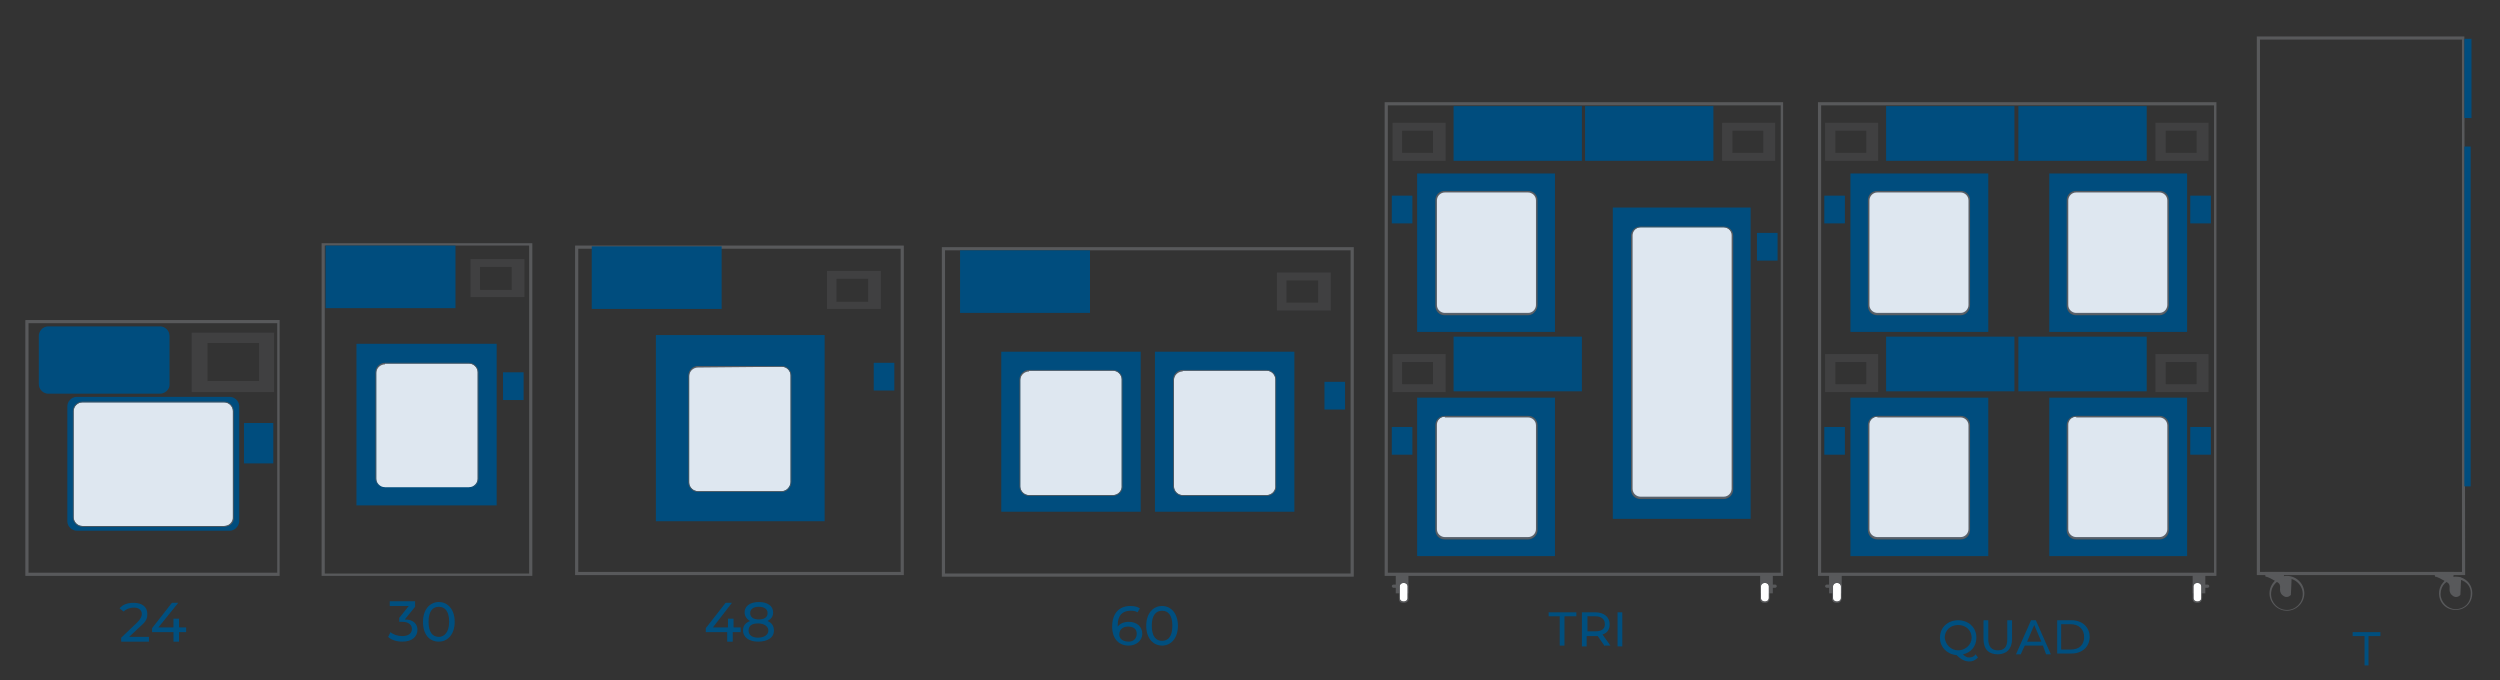 <?xml version="1.0" encoding="utf-8"?>
<!-- Generator: Adobe Illustrator 27.1.1, SVG Export Plug-In . SVG Version: 6.00 Build 0)  -->
<svg version="1.1" id="Layer_1" xmlns="http://www.w3.org/2000/svg" xmlns:xlink="http://www.w3.org/1999/xlink" x="0px" y="0px"
	 viewBox="0 0 315.6 85.9" style="enable-background:new 0 0 315.6 85.9;" xml:space="preserve">
<rect x="0" y="0" width="315.6" height="85.9" fill="#333333" stroke="none"/>
<style type="text/css">
	.st0{fill:#004F7F;}
	.st1{fill:#004D7E;}
	.st2{fill:#FFFFFF;}
	.st3{fill:#58595B;}
	.st4{opacity:0.2;}
	.st5{fill:#5B89B4;}
	.st6{fill:#404041;}
</style>
<g>
	<g>
		<path class="st0" d="M18.8,80.4V81h-3.5v-0.5l2-1.9c0.5-0.5,0.6-0.8,0.6-1.1c0-0.5-0.4-0.8-1-0.8c-0.5,0-1,0.2-1.3,0.5l-0.5-0.4
			c0.4-0.5,1-0.7,1.8-0.7c1,0,1.7,0.5,1.7,1.4c0,0.5-0.1,0.9-0.8,1.5l-1.5,1.4H18.8z"/>
		<path class="st0" d="M23.5,79.8h-0.9V81h-0.7v-1.2h-2.7v-0.5l2.5-3.2h0.8L20,79.2h1.9v-1.1h0.7v1.1h0.9V79.8z"/>
	</g>
</g>
<g>
	<g>
		<path class="st0" d="M52.7,79.5c0,0.8-0.6,1.5-1.9,1.5c-0.7,0-1.4-0.2-1.8-0.6l0.3-0.6c0.3,0.3,0.9,0.5,1.5,0.5
			c0.7,0,1.2-0.3,1.2-0.9c0-0.5-0.4-0.9-1.2-0.9h-0.4V78l1.2-1.5h-2.4v-0.6h3.2v0.7l-1.3,1.6C52.2,78.2,52.7,78.8,52.7,79.5z"/>
		<path class="st0" d="M53.4,78.5c0-1.6,0.9-2.5,2-2.5s2,0.9,2,2.5s-0.9,2.5-2,2.5C54.2,81,53.4,80.1,53.4,78.5z M56.7,78.5
			c0-1.3-0.5-1.9-1.3-1.9c-0.8,0-1.3,0.6-1.3,1.9s0.5,1.9,1.3,1.9C56.1,80.4,56.7,79.8,56.7,78.5z"/>
	</g>
</g>
<g>
	<g>
		<path class="st0" d="M93.4,79.8h-0.9V81h-0.7v-1.2h-2.7v-0.5l2.5-3.2h0.8L90,79.2h1.9v-1.1h0.7v1.1h0.9v0.6H93.4z"/>
		<path class="st0" d="M97.7,79.6c0,0.9-0.8,1.4-2,1.4s-1.9-0.6-1.9-1.4c0-0.6,0.3-1,0.9-1.2c-0.4-0.2-0.7-0.6-0.7-1.1
			c0-0.8,0.7-1.3,1.8-1.3c1.1,0,1.8,0.5,1.8,1.3c0,0.5-0.2,0.8-0.7,1.1C97.4,78.6,97.7,79,97.7,79.6z M97,79.6
			c0-0.5-0.5-0.9-1.3-0.9s-1.2,0.3-1.2,0.9c0,0.6,0.5,0.9,1.2,0.9C96.5,80.5,97,80.1,97,79.6z M94.7,77.4c0,0.5,0.4,0.8,1.1,0.8
			s1.1-0.3,1.1-0.8s-0.4-0.8-1.1-0.8S94.7,76.9,94.7,77.4z"/>
	</g>
</g>
<g>
	<g>
		<path class="st0" d="M144.2,80c0,0.9-0.8,1.5-1.7,1.5c-1.3,0-2.1-0.9-2.1-2.4c0-1.7,0.9-2.6,2.3-2.6c0.5,0,0.9,0.1,1.2,0.3
			l-0.3,0.5c-0.3-0.2-0.6-0.2-0.9-0.2c-1,0-1.6,0.6-1.6,1.8c0,0.1,0,0.1,0,0.2c0.3-0.4,0.8-0.6,1.4-0.6
			C143.5,78.5,144.2,79.1,144.2,80z M143.5,80c0-0.6-0.4-0.9-1.1-0.9c-0.7,0-1.1,0.4-1.1,1c0,0.5,0.4,0.9,1.2,0.9
			C143.1,81,143.5,80.6,143.5,80z"/>
		<path class="st0" d="M144.7,79c0-1.6,0.9-2.5,2-2.5s2,0.9,2,2.5s-0.9,2.5-2,2.5S144.7,80.6,144.7,79z M148,79
			c0-1.3-0.5-1.9-1.3-1.9s-1.3,0.6-1.3,1.9s0.5,1.9,1.3,1.9S148,80.3,148,79z"/>
	</g>
</g>
<g>
	<g>
		<path class="st0" d="M197,77.8h-1.5v-0.5h3.5v0.5h-1.5v3.7h-0.6v-3.7H197z"/>
		<path class="st0" d="M202.6,81.6l-0.9-1.3c-0.1,0-0.2,0-0.3,0h-1.1v1.3h-0.6v-4.3h1.7c1.1,0,1.8,0.6,1.8,1.5
			c0,0.7-0.3,1.1-0.9,1.3l1,1.4h-0.7V81.6z M202.6,78.8c0-0.6-0.4-1-1.2-1h-1v1.9h1C202.2,79.7,202.6,79.4,202.6,78.8z"/>
		<path class="st0" d="M204.2,77.3h0.6v4.3h-0.6V77.3z"/>
	</g>
</g>
<g>
	<g>
		<path class="st0" d="M249.7,83c-0.3,0.3-0.6,0.5-1.1,0.5s-1-0.2-1.6-0.8c-1.2-0.1-2.1-1-2.1-2.2c0-1.3,1-2.2,2.3-2.2
			s2.3,0.9,2.3,2.2c0,1.1-0.7,1.9-1.7,2.1c0.3,0.3,0.5,0.4,0.8,0.4s0.6-0.1,0.8-0.4L249.7,83z M247.2,82.1c0.9,0,1.7-0.7,1.7-1.6
			c0-0.9-0.7-1.6-1.7-1.6s-1.7,0.7-1.7,1.6C245.6,81.4,246.3,82.1,247.2,82.1z"/>
		<path class="st0" d="M250.4,80.7v-2.4h0.6v2.4c0,0.9,0.4,1.4,1.2,1.4c0.8,0,1.2-0.4,1.2-1.4v-2.4h0.6v2.4c0,1.2-0.7,1.9-1.8,1.9
			C251.1,82.6,250.4,82,250.4,80.7z"/>
		<path class="st0" d="M257.9,81.5h-2.3l-0.5,1.1h-0.6l1.9-4.3h0.6l1.9,4.3h-0.6L257.9,81.5z M257.7,81l-0.9-2.1l-0.9,2.1H257.7z"/>
		<path class="st0" d="M259.7,78.3h1.8c1.4,0,2.3,0.9,2.3,2.1s-0.9,2.1-2.3,2.1h-1.8V78.3z M261.4,82c1.1,0,1.7-0.6,1.7-1.6
			s-0.7-1.6-1.7-1.6h-1.2V82L261.4,82L261.4,82z"/>
	</g>
</g>
<g>
	<path class="st1" d="M29,67H9.7c-0.6,0-1.2-0.5-1.2-1.2V51.3c0-0.6,0.5-1.2,1.2-1.2H29c0.6,0,1.2,0.5,1.2,1.2v14.6
		C30.1,66.5,29.6,67,29,67z"/>
</g>
<g>
	<path class="st2" d="M28.3,66.4H10.4c-0.6,0-1.1-0.5-1.1-1.1V51.9c0-0.6,0.5-1.1,1.1-1.1h17.9c0.6,0,1.1,0.5,1.1,1.1v13.4
		C29.5,65.9,29,66.4,28.3,66.4z"/>
	<path class="st3" d="M28.3,66.5H10.4c-0.7,0-1.2-0.6-1.2-1.2V51.9c0-0.7,0.6-1.2,1.2-1.2h17.9c0.7,0,1.2,0.6,1.2,1.2v13.4
		C29.6,66,29,66.5,28.3,66.5z M10.4,50.8c-0.6,0-1.1,0.5-1.1,1.1v13.4c0,0.6,0.5,1.1,1.1,1.1h17.9c0.6,0,1.1-0.5,1.1-1.1V51.9
		c0-0.6-0.5-1.1-1.1-1.1C28.3,50.8,10.4,50.8,10.4,50.8z"/>
</g>
<g>
	<path class="st3" d="M35.3,72.7H3.2V40.4h32.1V72.7z M3.6,72.3H35V40.8H3.6V72.3z"/>
</g>
<g class="st4">
	<path class="st5" d="M28.3,66.4H10.4c-0.6,0-1.1-0.5-1.1-1.1V51.9c0-0.6,0.5-1.1,1.1-1.1h17.9c0.6,0,1.1,0.5,1.1,1.1v13.4
		C29.5,65.9,29,66.4,28.3,66.4z"/>
</g>
<g>
	<path class="st1" d="M20.2,49.7H6.1c-0.6,0-1.2-0.5-1.2-1.2v-6.1c0-0.6,0.5-1.2,1.2-1.2h14.1c0.6,0,1.2,0.5,1.2,1.2v6.2
		C21.4,49.2,20.8,49.7,20.2,49.7z"/>
</g>
<g>
	<path class="st6" d="M24.2,42v7.5h10.4V42H24.2z M32.7,48.1h-6.5v-4.8h6.5V48.1z"/>
</g>
<g>
	<rect x="30.8" y="53.4" class="st1" width="3.7" height="5.1"/>
</g>
<g>
	<rect x="45" y="43.4" class="st1" width="17.7" height="20.4"/>
</g>
<g>
	<path class="st2" d="M59.2,61.5H48.6c-0.6,0-1.1-0.5-1.1-1.1V47c0-0.6,0.5-1.1,1.1-1.1h10.6c0.6,0,1.1,0.5,1.1,1.1v13.4
		C60.3,61,59.8,61.5,59.2,61.5z"/>
	<path class="st3" d="M59.2,61.6H48.6c-0.7,0-1.2-0.6-1.2-1.2V47c0-0.7,0.6-1.2,1.2-1.2h10.6c0.7,0,1.2,0.6,1.2,1.2v13.4
		C60.4,61.1,59.9,61.6,59.2,61.6z M48.6,46c-0.6,0-1.1,0.5-1.1,1.1v13.4c0,0.6,0.5,1.1,1.1,1.1h10.6c0.6,0,1.1-0.5,1.1-1.1V47
		c0-0.6-0.5-1.1-1.1-1.1H48.6V46z"/>
</g>
<g>
	<path class="st3" d="M67.2,72.7H40.6v-42h26.6V72.7z M41,72.4h25.8V31H41V72.4z"/>
</g>
<g class="st4">
	<path class="st5" d="M59.2,61.5H48.6c-0.6,0-1.1-0.5-1.1-1.1V47c0-0.6,0.5-1.1,1.1-1.1h10.6c0.6,0,1.1,0.5,1.1,1.1v13.4
		C60.3,61,59.8,61.5,59.2,61.5z"/>
</g>
<g>
	<rect x="41.1" y="31" class="st1" width="16.4" height="7.9"/>
</g>
<g>
	<path class="st6" d="M59.4,32.7v4.8h6.8v-4.8H59.4z M64.6,36.6h-4v-2.9h4V36.6z"/>
</g>
<g>
	<rect x="63.5" y="47" class="st1" width="2.6" height="3.5"/>
</g>
<g>
	<rect x="82.8" y="42.3" class="st1" width="21.3" height="23.5"/>
</g>
<g>
	<path class="st2" d="M98.7,62H88.1c-0.6,0-1.1-0.5-1.1-1.1V47.4c0-0.6,0.5-1.1,1.1-1.1h10.6c0.6,0,1.1,0.5,1.1,1.1v13.4
		C99.8,61.4,99.3,62,98.7,62z"/>
	<path class="st3" d="M98.7,62.1H88.1c-0.7,0-1.2-0.6-1.2-1.2V47.4c0-0.7,0.6-1.2,1.2-1.2h10.6c0.7,0,1.2,0.6,1.2,1.2v13.4
		C99.9,61.5,99.4,62.1,98.7,62.1z M88.1,46.4c-0.6,0-1.1,0.5-1.1,1.1v13.4c0,0.6,0.5,1.1,1.1,1.1h10.6c0.6,0,1.1-0.5,1.1-1.1V47.4
		c0-0.6-0.5-1.1-1.1-1.1L88.1,46.4L88.1,46.4z"/>
</g>
<g>
	<path class="st3" d="M114.1,72.6H72.6V31h41.5V72.6z M73,72.2h40.7V31.4H73V72.2z"/>
</g>
<g class="st4">
	<path class="st5" d="M98.7,62H88.1c-0.6,0-1.1-0.5-1.1-1.1V47.4c0-0.6,0.5-1.1,1.1-1.1h10.6c0.6,0,1.1,0.5,1.1,1.1v13.4
		C99.8,61.4,99.3,62,98.7,62z"/>
</g>
<g>
	<rect x="74.7" y="31.1" class="st1" width="16.4" height="7.9"/>
</g>
<g>
	<path class="st6" d="M104.4,34.2V39h6.8v-4.8H104.4z M109.6,38.1h-4v-2.9h4V38.1z"/>
</g>
<g>
	<rect x="110.3" y="45.8" class="st1" width="2.6" height="3.5"/>
</g>
<g>
	<rect x="145.8" y="44.4" class="st1" width="17.6" height="20.2"/>
</g>
<g>
	<rect x="126.4" y="44.4" class="st1" width="17.6" height="20.2"/>
</g>
<g>
	<path class="st3" d="M170.9,72.8h-52V31.2h52V72.8z M119.3,72.4h51.2V31.6h-51.2V72.4z"/>
</g>
<g>
	<g>
		<path class="st2" d="M140.5,62.5h-10.6c-0.6,0-1.1-0.5-1.1-1.1V47.9c0-0.6,0.5-1.1,1.1-1.1h10.6c0.6,0,1.1,0.5,1.1,1.1v13.4
			C141.7,61.9,141.2,62.5,140.5,62.5z"/>
		<path class="st3" d="M140.5,62.6h-10.6c-0.7,0-1.2-0.6-1.2-1.2V47.9c0-0.7,0.6-1.2,1.2-1.2h10.6c0.7,0,1.2,0.6,1.2,1.2v13.4
			C141.8,62,141.2,62.6,140.5,62.6z M129.9,46.9c-0.6,0-1.1,0.5-1.1,1.1v13.4c0,0.6,0.5,1.1,1.1,1.1h10.6c0.6,0,1.1-0.5,1.1-1.1
			V47.9c0-0.6-0.5-1.1-1.1-1.1h-10.6V46.9z"/>
	</g>
	<g class="st4">
		<path class="st5" d="M140.5,62.5h-10.6c-0.6,0-1.1-0.5-1.1-1.1V47.9c0-0.6,0.5-1.1,1.1-1.1h10.6c0.6,0,1.1,0.5,1.1,1.1v13.4
			C141.7,61.9,141.2,62.5,140.5,62.5z"/>
	</g>
</g>
<g>
	<g>
		<path class="st2" d="M159.9,62.5h-10.6c-0.6,0-1.1-0.5-1.1-1.1V47.9c0-0.6,0.5-1.1,1.1-1.1h10.6c0.6,0,1.1,0.5,1.1,1.1v13.4
			C161.1,61.9,160.6,62.5,159.9,62.5z"/>
		<path class="st3" d="M159.9,62.6h-10.6c-0.7,0-1.2-0.6-1.2-1.2V47.9c0-0.7,0.6-1.2,1.2-1.2h10.6c0.7,0,1.2,0.6,1.2,1.2v13.4
			C161.2,62,160.6,62.6,159.9,62.6z M149.3,46.9c-0.6,0-1.1,0.5-1.1,1.1v13.4c0,0.6,0.5,1.1,1.1,1.1h10.6c0.6,0,1.1-0.5,1.1-1.1
			V47.9c0-0.6-0.5-1.1-1.1-1.1h-10.6V46.9z"/>
	</g>
	<g class="st4">
		<path class="st5" d="M159.9,62.5h-10.6c-0.6,0-1.1-0.5-1.1-1.1V47.9c0-0.6,0.5-1.1,1.1-1.1h10.6c0.6,0,1.1,0.5,1.1,1.1v13.4
			C161.1,61.9,160.6,62.5,159.9,62.5z"/>
	</g>
</g>
<g>
	<rect x="121.2" y="31.6" class="st1" width="16.4" height="7.9"/>
</g>
<g>
	<path class="st6" d="M161.2,34.4v4.8h6.8v-4.8H161.2z M166.4,38.2h-4v-2.8h4V38.2z"/>
</g>
<g>
	<rect x="167.2" y="48.2" class="st1" width="2.6" height="3.5"/>
</g>
<g>
	<g>
		<g>
			<path class="st0" d="M298.5,80.3H297v-0.5h3.5v0.5H299V84h-0.5V80.3z"/>
		</g>
	</g>
	<g>
		<path class="st3" d="M311.2,72.6h-26.3v-68h26.2L311.2,72.6L311.2,72.6z M285.3,72.2h25.5V5h-25.5V72.2z"/>
	</g>
	<g>
		<rect x="311.1" y="4.9" class="st1" width="0.9" height="10"/>
	</g>
	<g>
		<rect x="311.1" y="18.5" class="st1" width="0.8" height="42.9"/>
	</g>
	<g>
		<path class="st3" d="M288.7,77.1c-1.2,0-2.2-1-2.2-2.2s1-2.2,2.2-2.2c1.2,0,2.2,1,2.2,2.2S289.9,77.1,288.7,77.1z M288.7,73
			c-1.1,0-2,0.9-2,2s0.9,2,2,2s2-0.9,2-2C290.7,73.9,289.8,73,288.7,73z"/>
	</g>
	<g>
		<path class="st3" d="M310,77c-1.2,0-2.1-0.9-2.1-2.1c0-1.1,0.9-2.1,2.1-2.1c1.2,0,2.1,0.9,2.1,2.1S311.2,77,310,77z M310,73.1
			c-1.1,0-1.9,0.8-1.9,1.9c0,1,0.9,1.9,1.9,1.9c1.1,0,1.9-0.8,1.9-1.9C312,73.9,311.1,73.1,310,73.1z"/>
	</g>
	<g>
		<path class="st3" d="M285.9,72.2h2.5l-0.1,0.7h1l-0.1,2.2c0,0-0.5,0.6-1.1,0c-0.6-0.6,0.1-1.2-0.6-1.6c-0.7-0.4-1.2-0.7-1.5-0.7
			C285.9,72.2,285.9,72.2,285.9,72.2z"/>
	</g>
	<g>
		<path class="st3" d="M307.3,72.2h2.5l-0.1,0.7h1l-0.1,2.2c0,0-0.5,0.6-1.1,0s0.1-1.2-0.6-1.6c-0.7-0.4-1.2-0.7-1.5-0.7
			C307.3,72.2,307.3,72.2,307.3,72.2z"/>
	</g>
</g>
<g>
	<g>
		<path class="st3" d="M225.1,72.7h-50.3V12.9h50.3V72.7z M175.2,72.3h49.6v-59h-49.6V72.3z"/>
	</g>
	<g>
		<g>
			<g>
				<rect x="178.9" y="21.9" class="st1" width="17.4" height="20"/>
			</g>
		</g>
		<g>
			<g>
				<path class="st2" d="M192.9,39.7h-10.5c-0.6,0-1.1-0.5-1.1-1.1V25.3c0-0.6,0.5-1.1,1.1-1.1h10.5c0.6,0,1.1,0.5,1.1,1.1v13.2
					C194,39.2,193.5,39.7,192.9,39.7z"/>
				<path class="st3" d="M192.9,39.8h-10.5c-0.7,0-1.2-0.5-1.2-1.2V25.3c0-0.7,0.5-1.2,1.2-1.2h10.5c0.7,0,1.2,0.5,1.2,1.2v13.2
					C194.1,39.2,193.5,39.8,192.9,39.8z M182.4,24.3c-0.6,0-1,0.5-1,1v13.2c0,0.6,0.5,1,1,1h10.5c0.6,0,1-0.5,1-1V25.3
					c0-0.6-0.5-1-1-1H182.4z"/>
			</g>
			<g class="st4">
				<path class="st5" d="M192.9,39.7h-10.5c-0.6,0-1.1-0.5-1.1-1.1V25.3c0-0.6,0.5-1.1,1.1-1.1h10.5c0.6,0,1.1,0.5,1.1,1.1v13.2
					C194,39.2,193.5,39.7,192.9,39.7z"/>
			</g>
		</g>
	</g>
	<g>
		<g>
			<rect x="203.6" y="26.2" class="st1" width="17.4" height="39.3"/>
		</g>
	</g>
	<g>
		<g>
			<path class="st2" d="M217.6,62.9h-10.5c-0.6,0-1.1-0.5-1.1-1.1v-32c0-0.6,0.5-1.1,1.1-1.1h10.5c0.6,0,1.1,0.5,1.1,1.1v32
				C218.7,62.4,218.2,62.9,217.6,62.9z"/>
			<path class="st3" d="M217.6,63h-10.5c-0.7,0-1.2-0.5-1.2-1.2v-32c0-0.7,0.5-1.2,1.2-1.2h10.5c0.7,0,1.2,0.5,1.2,1.2v32
				C218.8,62.5,218.2,63,217.6,63z M207.1,28.7c-0.6,0-1,0.5-1,1v32c0,0.6,0.5,1,1,1h10.5c0.6,0,1-0.5,1-1v-32c0-0.6-0.5-1-1-1
				H207.1z"/>
		</g>
		<g class="st4">
			<path class="st5" d="M217.6,62.9h-10.5c-0.6,0-1.1-0.5-1.1-1.1v-32c0-0.6,0.5-1.1,1.1-1.1h10.5c0.6,0,1.1,0.5,1.1,1.1v32
				C218.7,62.4,218.2,62.9,217.6,62.9z"/>
		</g>
	</g>
	<g>
		<g>
			<g>
				<rect x="178.9" y="50.2" class="st1" width="17.4" height="20"/>
			</g>
		</g>
		<g>
			<g>
				<path class="st2" d="M192.9,68h-10.5c-0.6,0-1.1-0.5-1.1-1.1V53.7c0-0.6,0.5-1.1,1.1-1.1h10.5c0.6,0,1.1,0.5,1.1,1.1v13.2
					C194,67.5,193.5,68,192.9,68z"/>
				<path class="st3" d="M192.9,68.1h-10.5c-0.7,0-1.2-0.5-1.2-1.2V53.7c0-0.7,0.5-1.2,1.2-1.2h10.5c0.7,0,1.2,0.5,1.2,1.2v13.2
					C194.1,67.6,193.5,68.1,192.9,68.1z M182.4,52.6c-0.6,0-1,0.5-1,1v13.2c0,0.6,0.5,1,1,1h10.5c0.6,0,1-0.5,1-1V53.7
					c0-0.6-0.5-1-1-1H182.4z"/>
			</g>
			<g class="st4">
				<path class="st5" d="M192.9,68h-10.5c-0.6,0-1.1-0.5-1.1-1.1V53.7c0-0.6,0.5-1.1,1.1-1.1h10.5c0.6,0,1.1,0.5,1.1,1.1v13.2
					C194,67.5,193.5,68,192.9,68z"/>
			</g>
		</g>
	</g>
	<g>
		<rect x="175.7" y="53.9" class="st1" width="2.6" height="3.5"/>
	</g>
	<g>
		<rect x="221.8" y="29.4" class="st1" width="2.6" height="3.5"/>
	</g>
	<g>
		<rect x="175.7" y="24.7" class="st1" width="2.6" height="3.5"/>
	</g>
	<g>
		<rect x="183.5" y="13.4" class="st1" width="16.2" height="6.9"/>
	</g>
	<g>
		<rect x="200.1" y="13.4" class="st1" width="16.2" height="6.9"/>
	</g>
	<g>
		<rect x="183.5" y="42.5" class="st1" width="16.2" height="6.9"/>
	</g>
	<g>
		<path class="st6" d="M175.8,15.5v4.8h6.7v-4.8H175.8z M181,19.3H177v-2.8h3.9V19.3z"/>
	</g>
	<g>
		<path class="st6" d="M217.4,15.5v4.8h6.7v-4.8H217.4z M222.6,19.3h-3.9v-2.8h3.9V19.3z"/>
	</g>
	<g>
		<path class="st6" d="M175.8,44.7v4.8h6.7v-4.8H175.8z M181,48.5H177v-2.8h3.9V48.5z"/>
	</g>
	<g>
		<g>
			<path class="st3" d="M176.2,72.6v1.2h-0.3c-0.1,0-0.2,0.1-0.2,0.2c0,0.1,0.1,0.2,0.2,0.2h0.3v0.7h1.6v-2.4H176.2z"/>
		</g>
		<g>
			<path class="st2" d="M177.1,76h0.2c0.2,0,0.4-0.2,0.4-0.4V74c0-0.2-0.2-0.4-0.4-0.4h-0.2c-0.2,0-0.4,0.2-0.4,0.4v1.5
				C176.7,75.8,176.9,76,177.1,76z"/>
			<path class="st3" d="M177.3,76.1h-0.2c-0.3,0-0.5-0.2-0.5-0.5V74c0-0.3,0.2-0.5,0.5-0.5h0.2c0.3,0,0.5,0.2,0.5,0.5v1.5
				C177.9,75.8,177.6,76.1,177.3,76.1z M177.1,73.6c-0.2,0-0.4,0.2-0.4,0.4v1.5c0,0.2,0.2,0.4,0.4,0.4h0.2c0.2,0,0.4-0.2,0.4-0.4V74
				c0-0.2-0.2-0.4-0.4-0.4H177.1z"/>
		</g>
	</g>
	<g>
		<g>
			<path class="st3" d="M223.8,72.6v1.2h0.3c0.1,0,0.2,0.1,0.2,0.2c0,0.1-0.1,0.2-0.2,0.2h-0.3v0.7h-1.6v-2.4H223.8z"/>
		</g>
		<g>
			<path class="st2" d="M222.9,76h-0.2c-0.2,0-0.4-0.2-0.4-0.4V74c0-0.2,0.2-0.4,0.4-0.4h0.2c0.2,0,0.4,0.2,0.4,0.4v1.5
				C223.3,75.8,223.1,76,222.9,76z"/>
			<path class="st3" d="M222.9,76.1h-0.2c-0.3,0-0.5-0.2-0.5-0.5V74c0-0.3,0.2-0.5,0.5-0.5h0.2c0.3,0,0.5,0.2,0.5,0.5v1.5
				C223.4,75.8,223.2,76.1,222.9,76.1z M222.7,73.6c-0.2,0-0.4,0.2-0.4,0.4v1.5c0,0.2,0.2,0.4,0.4,0.4h0.2c0.2,0,0.4-0.2,0.4-0.4V74
				c0-0.2-0.2-0.4-0.4-0.4H222.7z"/>
		</g>
	</g>
	<g>
		<path class="st3" d="M279.8,72.7h-50.3V12.9h50.3V72.7z M229.9,72.3h49.6v-59h-49.6V72.3z"/>
	</g>
	<g>
		<g>
			<g>
				<rect x="233.6" y="21.9" class="st1" width="17.4" height="20"/>
			</g>
		</g>
		<g>
			<g>
				<path class="st2" d="M247.5,39.7H237c-0.6,0-1.1-0.5-1.1-1.1V25.3c0-0.6,0.5-1.1,1.1-1.1h10.5c0.6,0,1.1,0.5,1.1,1.1v13.2
					C248.6,39.2,248.1,39.7,247.5,39.7z"/>
				<path class="st3" d="M247.5,39.8H237c-0.7,0-1.2-0.5-1.2-1.2V25.3c0-0.7,0.5-1.2,1.2-1.2h10.5c0.7,0,1.2,0.5,1.2,1.2v13.2
					C248.7,39.2,248.2,39.8,247.5,39.8z M237,24.3c-0.6,0-1,0.5-1,1v13.2c0,0.6,0.5,1,1,1h10.5c0.6,0,1-0.5,1-1V25.3
					c0-0.6-0.5-1-1-1H237z"/>
			</g>
			<g class="st4">
				<path class="st5" d="M247.5,39.7H237c-0.6,0-1.1-0.5-1.1-1.1V25.3c0-0.6,0.5-1.1,1.1-1.1h10.5c0.6,0,1.1,0.5,1.1,1.1v13.2
					C248.6,39.2,248.1,39.7,247.5,39.7z"/>
			</g>
		</g>
	</g>
	<g>
		<g>
			<g>
				<rect x="258.7" y="21.9" class="st1" width="17.4" height="20"/>
			</g>
		</g>
		<g>
			<g>
				<path class="st2" d="M272.6,39.7h-10.5c-0.6,0-1.1-0.5-1.1-1.1V25.3c0-0.6,0.5-1.1,1.1-1.1h10.5c0.6,0,1.1,0.5,1.1,1.1v13.2
					C273.7,39.2,273.2,39.7,272.6,39.7z"/>
				<path class="st3" d="M272.6,39.8h-10.5c-0.7,0-1.2-0.5-1.2-1.2V25.3c0-0.7,0.5-1.2,1.2-1.2h10.5c0.7,0,1.2,0.5,1.2,1.2v13.2
					C273.8,39.2,273.3,39.8,272.6,39.8z M262.1,24.3c-0.6,0-1,0.5-1,1v13.2c0,0.6,0.5,1,1,1h10.5c0.6,0,1-0.5,1-1V25.3
					c0-0.6-0.5-1-1-1H262.1z"/>
			</g>
			<g class="st4">
				<path class="st5" d="M272.6,39.7h-10.5c-0.6,0-1.1-0.5-1.1-1.1V25.3c0-0.6,0.5-1.1,1.1-1.1h10.5c0.6,0,1.1,0.5,1.1,1.1v13.2
					C273.7,39.2,273.2,39.7,272.6,39.7z"/>
			</g>
		</g>
	</g>
	<g>
		<g>
			<g>
				<rect x="233.6" y="50.2" class="st1" width="17.4" height="20"/>
			</g>
		</g>
		<g>
			<g>
				<path class="st2" d="M247.5,68H237c-0.6,0-1.1-0.5-1.1-1.1V53.7c0-0.6,0.5-1.1,1.1-1.1h10.5c0.6,0,1.1,0.5,1.1,1.1v13.2
					C248.6,67.5,248.1,68,247.5,68z"/>
				<path class="st3" d="M247.5,68.1H237c-0.7,0-1.2-0.5-1.2-1.2V53.7c0-0.7,0.5-1.2,1.2-1.2h10.5c0.7,0,1.2,0.5,1.2,1.2v13.2
					C248.7,67.6,248.2,68.1,247.5,68.1z M237,52.6c-0.6,0-1,0.5-1,1v13.2c0,0.6,0.5,1,1,1h10.5c0.6,0,1-0.5,1-1V53.7
					c0-0.6-0.5-1-1-1H237z"/>
			</g>
			<g class="st4">
				<path class="st5" d="M247.5,68H237c-0.6,0-1.1-0.5-1.1-1.1V53.7c0-0.6,0.5-1.1,1.1-1.1h10.5c0.6,0,1.1,0.5,1.1,1.1v13.2
					C248.6,67.5,248.1,68,247.5,68z"/>
			</g>
		</g>
	</g>
	<g>
		<g>
			<g>
				<rect x="258.7" y="50.2" class="st1" width="17.4" height="20"/>
			</g>
		</g>
		<g>
			<g>
				<path class="st2" d="M272.6,68h-10.5c-0.6,0-1.1-0.5-1.1-1.1V53.7c0-0.6,0.5-1.1,1.1-1.1h10.5c0.6,0,1.1,0.5,1.1,1.1v13.2
					C273.7,67.5,273.2,68,272.6,68z"/>
				<path class="st3" d="M272.6,68.1h-10.5c-0.7,0-1.2-0.5-1.2-1.2V53.7c0-0.7,0.5-1.2,1.2-1.2h10.5c0.7,0,1.2,0.5,1.2,1.2v13.2
					C273.8,67.6,273.3,68.1,272.6,68.1z M262.1,52.6c-0.6,0-1,0.5-1,1v13.2c0,0.6,0.5,1,1,1h10.5c0.6,0,1-0.5,1-1V53.7
					c0-0.6-0.5-1-1-1H262.1z"/>
			</g>
			<g class="st4">
				<path class="st5" d="M272.6,68h-10.5c-0.6,0-1.1-0.5-1.1-1.1V53.7c0-0.6,0.5-1.1,1.1-1.1h10.5c0.6,0,1.1,0.5,1.1,1.1v13.2
					C273.7,67.5,273.2,68,272.6,68z"/>
			</g>
		</g>
	</g>
	<g>
		<rect x="276.5" y="53.9" class="st1" width="2.6" height="3.5"/>
	</g>
	<g>
		<rect x="230.3" y="53.9" class="st1" width="2.6" height="3.5"/>
	</g>
	<g>
		<rect x="276.5" y="24.7" class="st1" width="2.6" height="3.5"/>
	</g>
	<g>
		<rect x="230.3" y="24.7" class="st1" width="2.6" height="3.5"/>
	</g>
	<g>
		<rect x="238.1" y="13.4" class="st1" width="16.2" height="6.9"/>
	</g>
	<g>
		<rect x="254.8" y="13.4" class="st1" width="16.2" height="6.9"/>
	</g>
	<g>
		<rect x="238.1" y="42.5" class="st1" width="16.2" height="6.9"/>
	</g>
	<g>
		<rect x="254.8" y="42.5" class="st1" width="16.2" height="6.9"/>
	</g>
	<g>
		<path class="st6" d="M230.4,15.5v4.8h6.7v-4.8H230.4z M235.6,19.3h-3.9v-2.8h3.9V19.3z"/>
	</g>
	<g>
		<path class="st6" d="M272.1,15.5v4.8h6.7v-4.8H272.1z M277.3,19.3h-3.9v-2.8h3.9V19.3z"/>
	</g>
	<g>
		<path class="st6" d="M230.4,44.7v4.8h6.7v-4.8H230.4z M235.6,48.5h-3.9v-2.8h3.9V48.5z"/>
	</g>
	<g>
		<path class="st6" d="M272.1,44.7v4.8h6.7v-4.8H272.1z M277.3,48.5h-3.9v-2.8h3.9V48.5z"/>
	</g>
	<g>
		<g>
			<path class="st3" d="M230.9,72.6v1.2h-0.3c-0.1,0-0.2,0.1-0.2,0.2c0,0.1,0.1,0.2,0.2,0.2h0.3v0.7h1.6v-2.4H230.9z"/>
		</g>
		<g>
			<path class="st2" d="M231.8,76h0.2c0.2,0,0.4-0.2,0.4-0.4V74c0-0.2-0.2-0.4-0.4-0.4h-0.2c-0.2,0-0.4,0.2-0.4,0.4v1.5
				C231.3,75.8,231.5,76,231.8,76z"/>
			<path class="st3" d="M232,76.1h-0.2c-0.3,0-0.5-0.2-0.5-0.5V74c0-0.3,0.2-0.5,0.5-0.5h0.2c0.3,0,0.5,0.2,0.5,0.5v1.5
				C232.5,75.8,232.3,76.1,232,76.1z M231.8,73.6c-0.2,0-0.4,0.2-0.4,0.4v1.5c0,0.2,0.2,0.4,0.4,0.4h0.2c0.2,0,0.4-0.2,0.4-0.4V74
				c0-0.2-0.2-0.4-0.4-0.4H231.8z"/>
		</g>
	</g>
	<g>
		<g>
			<path class="st3" d="M278.4,72.6v1.2h0.3c0.1,0,0.2,0.1,0.2,0.2c0,0.1-0.1,0.2-0.2,0.2h-0.3v0.7h-1.6v-2.4H278.4z"/>
		</g>
		<g>
			<path class="st2" d="M277.5,76h-0.2c-0.2,0-0.4-0.2-0.4-0.4V74c0-0.2,0.2-0.4,0.4-0.4h0.2c0.2,0,0.4,0.2,0.4,0.4v1.5
				C277.9,75.8,277.7,76,277.5,76z"/>
			<path class="st3" d="M277.5,76.1h-0.2c-0.3,0-0.5-0.2-0.5-0.5V74c0-0.3,0.2-0.5,0.5-0.5h0.2c0.3,0,0.5,0.2,0.5,0.5v1.5
				C278,75.8,277.8,76.1,277.5,76.1z M277.3,73.6c-0.2,0-0.4,0.2-0.4,0.4v1.5c0,0.2,0.2,0.4,0.4,0.4h0.2c0.2,0,0.4-0.2,0.4-0.4V74
				c0-0.2-0.2-0.4-0.4-0.4H277.3z"/>
		</g>
	</g>
</g>
</svg>

